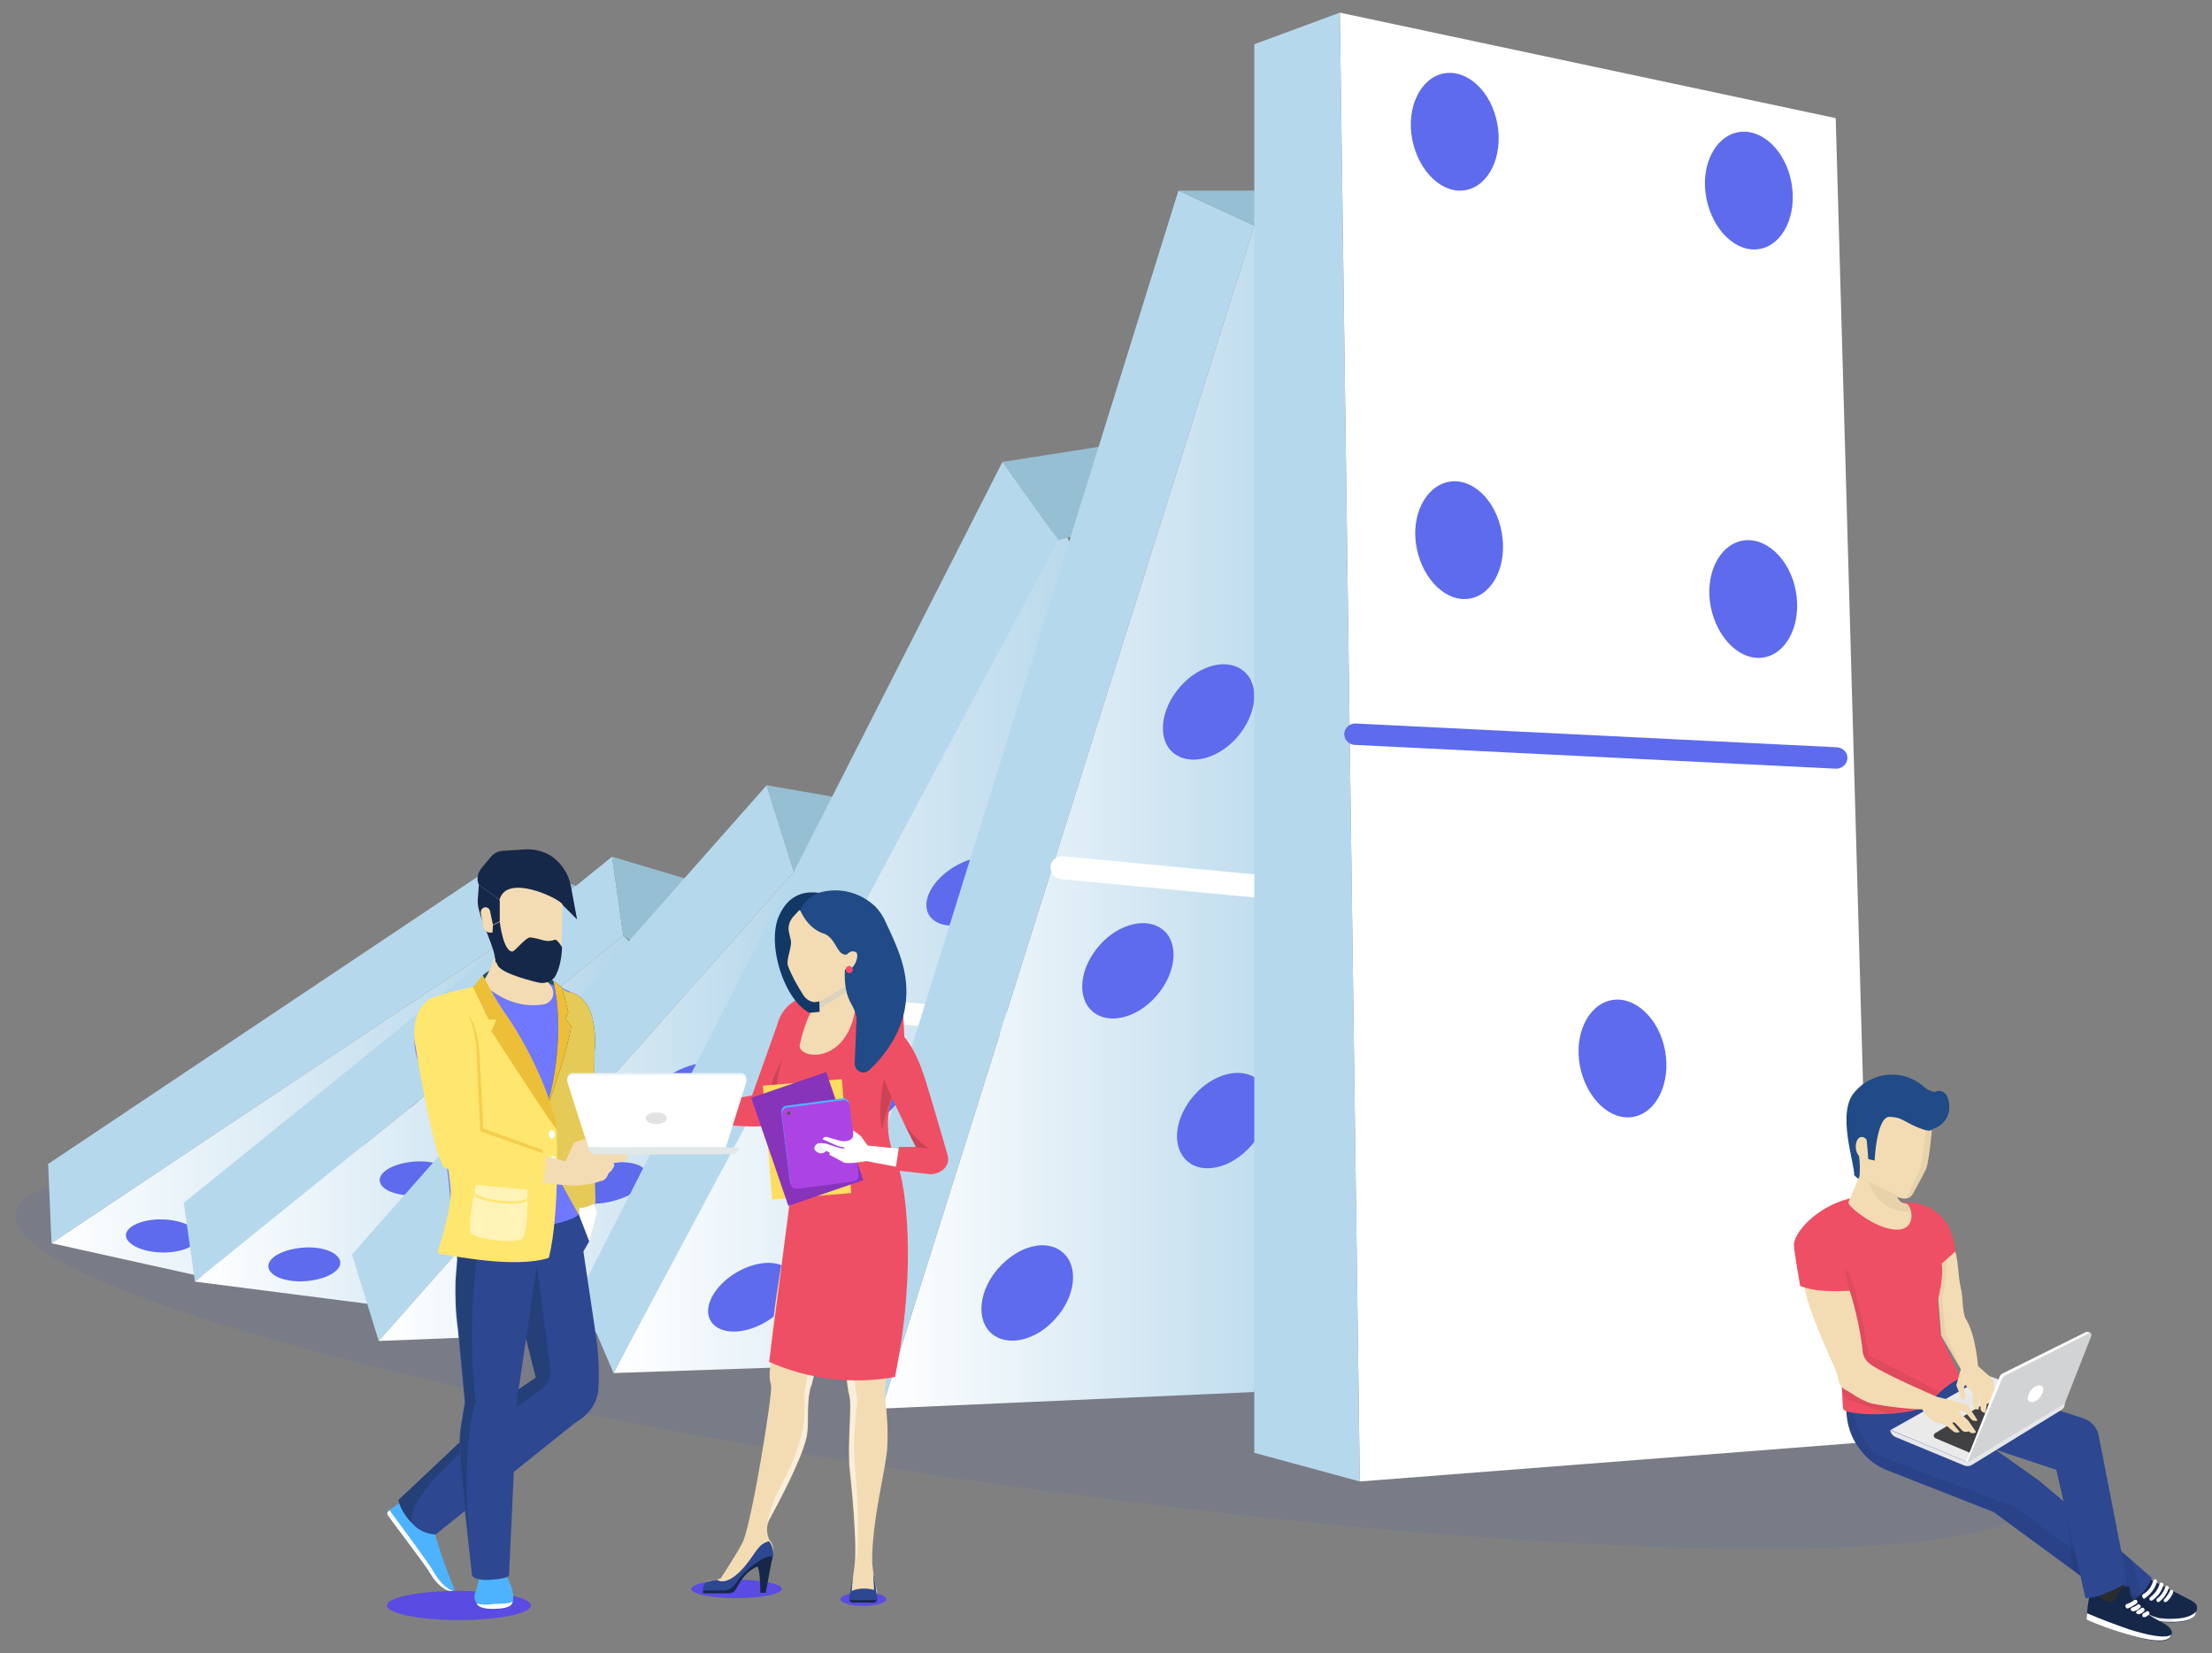 <?xml version="1.0" encoding="utf-8"?>
<!-- Generator: Adobe Illustrator 22.0.1, SVG Export Plug-In . SVG Version: 6.00 Build 0)  -->
<svg version="1.1" id="Layer_1" xmlns="http://www.w3.org/2000/svg" xmlns:xlink="http://www.w3.org/1999/xlink" x="0px" y="0px"
	 viewBox="0 0 455 340" style="enable-background:new 0 0 455 340;" xml:space="preserve">
<rect x="0" y="0" width="455" height="340" fill="#808080" stroke="none"/>
<style type="text/css">
	.st0{opacity:0.1;fill:#4456C6;enable-background:new    ;}
	.st1{fill:#B6D8EC;}
	.st2{fill:url(#SVGID_1_);}
	.st3{fill:#97BFD3;}
	.st4{fill:#5D6BEC;}
	.st5{fill:#060808;}
	.st6{fill:url(#SVGID_2_);}
	.st7{fill:url(#SVGID_3_);}
	.st8{fill:url(#SVGID_4_);}
	.st9{fill:#FFFFFF;}
	.st10{fill:url(#SVGID_5_);}
	.st11{fill:#162849;}
	.st12{opacity:0.1;}
	.st13{fill:#2D4791;}
	.st14{opacity:7.000000e-02;}
	.st15{fill:#202E3A;}
	.st16{fill:#2B2C2D;}
	.st17{fill:#EF4F64;}
	.st18{fill:#204B86;}
	.st19{fill:#F3DCB3;}
	.st20{opacity:5.000000e-02;}
	.st21{fill:#EAEAEA;}
	.st22{fill:#414042;}
	.st23{fill:#E6E7E8;}
	.st24{fill:#D1D3D4;}
	.st25{fill:#5A4BE2;}
	.st26{opacity:0.5;}
	.st27{opacity:0.15;}
	.st28{fill:#FFDD5E;}
	.st29{fill:#8734BB;}
	.st30{fill:#4DB3FF;}
	.st31{fill:#AC44E4;}
	.st32{fill:#5C5247;}
	.st33{fill:#EDF2F9;}
	.st34{fill:#123866;}
	.st35{fill:#C5C8C9;}
	.st36{fill:#FF486F;}
	.st37{fill:#D89C73;}
	.st38{fill:#253F77;}
	.st39{fill:#215266;}
	.st40{fill:#894437;}
	.st41{fill:#7078FF;}
	.st42{fill:#22485B;}
	.st43{fill:#E5CA57;}
	.st44{fill:#EDBE37;}
	.st45{fill:#FFE66E;}
	.st46{fill:#E0B885;}
	.st47{opacity:0.6;}
	.st48{fill:#E2E7E8;}
</style>
<g>
	
		<ellipse transform="matrix(0.14 -0.99 0.99 0.14 -94.669 448.519)" class="st0" cx="210.7" cy="278.7" rx="26.8" ry="209.7"/>
	<polygon class="st1" points="9.9,239.4 104.1,176.4 104.8,192.8 10.6,255.7 	"/>
	
		<linearGradient id="SVGID_1_" gradientUnits="userSpaceOnUse" x1="10.63" y1="111.125" x2="106.47" y2="111.125" gradientTransform="matrix(1 0 0 -1 0 340)">
		<stop  offset="0" style="stop-color:#FFFFFF"/>
		<stop  offset="1" style="stop-color:#B4D6EA"/>
	</linearGradient>
	<polygon class="st2" points="52.1,264.9 10.6,255.7 104.8,192.8 106.5,194.6 	"/>
	<polygon class="st3" points="104.1,176.4 123.2,184.1 110.6,197.7 104.8,192.8 	"/>
	<path class="st4" d="M40.7,254.4c-0.1,1.9-3.4,3.3-7.5,3.2s-7.4-1.8-7.3-3.6s3.4-3.3,7.5-3.2S40.8,252.5,40.7,254.4z"/>
	<path class="st5" d="M65.2,238.9c-0.1,1.9-3.4,3.3-7.5,3.2s-7.4-1.8-7.3-3.6s3.4-3.3,7.5-3.2S65.3,237,65.2,238.9z"/>
	<path class="st5" d="M86.3,225.6c-0.1,1.9-3.4,3.3-7.5,3.2s-7.4-1.8-7.3-3.6s3.4-3.3,7.5-3.1S86.4,223.7,86.3,225.6z"/>
	<polygon class="st1" points="37.8,247.4 125.9,176.2 128.2,192.4 40.1,263.6 	"/>
	
		<linearGradient id="SVGID_2_" gradientUnits="userSpaceOnUse" x1="40.1" y1="109.28" x2="129.99" y2="109.28" gradientTransform="matrix(1 0 0 -1 0 340)">
		<stop  offset="0" style="stop-color:#FFFFFF"/>
		<stop  offset="1" style="stop-color:#B4D6EA"/>
	</linearGradient>
	<polygon class="st6" points="82.2,269 40.1,263.6 128.2,192.4 130,194.1 	"/>
	<polygon class="st3" points="125.9,176.2 145.7,182.1 134.4,196.8 128.2,192.4 	"/>
	<path class="st4" d="M70,259.6c0.1,1.9-3.1,3.6-7.2,3.9s-7.5-1.1-7.6-3s3.1-3.6,7.2-3.9S69.8,257.7,70,259.6z"/>
	<path class="st4" d="M92.9,241.9c0.1,1.9-3.1,3.6-7.2,3.9s-7.5-1.1-7.6-3s3.1-3.6,7.2-3.9S92.8,240,92.9,241.9z"/>
	<polygon class="st1" points="72.4,258 157.7,161.5 163.3,179.3 77.9,275.8 	"/>
	
		<linearGradient id="SVGID_3_" gradientUnits="userSpaceOnUse" x1="77.95" y1="112.49" x2="165.65" y2="112.49" gradientTransform="matrix(1 0 0 -1 0 340)">
		<stop  offset="0" style="stop-color:#FFFFFF"/>
		<stop  offset="1" style="stop-color:#B4D6EA"/>
	</linearGradient>
	<polygon class="st7" points="126.2,273.9 77.9,275.8 163.3,179.3 165.6,180.8 	"/>
	<polygon class="st3" points="157.7,161.5 174.4,164.4 163.3,179.3 	"/>
	<path class="st4" d="M133.1,241.4c0.5,2.1-2.8,4.6-7.3,5.7s-8.6,0.2-9.1-1.9s2.8-4.6,7.3-5.7S132.6,239.3,133.1,241.4z"/>
	<path class="st4" d="M152.4,220.7c0.5,2.1-2.8,4.6-7.4,5.7s-8.6,0.2-9.1-1.9s2.8-4.6,7.4-5.7S152,218.6,152.4,220.7z"/>
	
		<linearGradient id="SVGID_4_" gradientUnits="userSpaceOnUse" x1="126.19" y1="145.455" x2="228.49" y2="145.455" gradientTransform="matrix(1 0 0 -1 0 340)">
		<stop  offset="0" style="stop-color:#FFFFFF"/>
		<stop  offset="1" style="stop-color:#B4D6EA"/>
	</linearGradient>
	<polygon class="st8" points="217.7,106.7 126.2,282.4 179.1,280.6 228.5,129.3 	"/>
	<polygon class="st3" points="206.2,95 226,91.9 226,108.8 217.7,111.1 	"/>
	<path class="st9" d="M217.7,211.4c-0.1,1.3-1.3,2.2-2.6,2.1l-47.3-4.5c-1.3-0.1-2.2-1.3-2.1-2.5c0,0,0,0,0,0l0,0
		c0.1-1.3,1.3-2.2,2.5-2.1c0,0,0,0,0,0l47.3,4.5C216.8,208.9,217.8,210.1,217.7,211.4C217.7,211.4,217.7,211.4,217.7,211.4
		L217.7,211.4z"/>
	<polygon class="st1" points="206.2,95 119.2,266 126.2,282.4 217.7,111.1 	"/>
	<path class="st4" d="M157.5,271.9c-4.6,2.7-9.6,2.6-11.3-0.2s0.7-7.3,5.3-10s9.6-2.6,11.3,0.2S162.1,269.2,157.5,271.9z"/>
	<path class="st4" d="M202.4,188.4c-4.6,2.7-9.6,2.6-11.3-0.2s0.7-7.3,5.3-10s9.6-2.6,11.3,0.2S207,185.6,202.4,188.4z"/>
	
		<linearGradient id="SVGID_5_" gradientUnits="userSpaceOnUse" x1="181.38" y1="171.96" x2="275.59" y2="171.96" gradientTransform="matrix(1 0 0 -1 0 340)">
		<stop  offset="0" style="stop-color:#FFFFFF"/>
		<stop  offset="1" style="stop-color:#B4D6EA"/>
	</linearGradient>
	<polygon class="st10" points="258,286.3 181.4,289.7 258,46.4 275.6,57.9 	"/>
	<polygon class="st1" points="242.4,39.2 258,46.4 181.4,289.7 169,274.8 	"/>
	<path class="st9" d="M268.1,183.2c-0.1,1.3-1.3,2.2-2.6,2.1l-47.3-4.5c-1.3-0.1-2.2-1.3-2.1-2.6c0,0,0,0,0,0l0,0
		c0.1-1.3,1.3-2.2,2.6-2.1l47.3,4.5C267.3,180.8,268.2,181.9,268.1,183.2C268.1,183.2,268.1,183.2,268.1,183.2L268.1,183.2z"/>
	<path class="st4" d="M217.2,271.1c-4,4.6-9.9,6-13.2,3.2s-2.7-8.9,1.4-13.5s9.9-6.1,13.2-3.2C221.9,260.4,221.3,266.5,217.2,271.1z
		"/>
	<path class="st4" d="M257.4,235.6c-4,4.6-9.9,6.1-13.2,3.2s-2.6-8.9,1.4-13.5s9.9-6,13.2-3.2S261.4,231,257.4,235.6z"/>
	<path class="st4" d="M237.9,204.8c-4,4.6-9.9,6.1-13.2,3.2s-2.6-8.9,1.4-13.5s9.9-6,13.2-3.2S241.9,200.2,237.9,204.8z"/>
	<path class="st4" d="M254.5,151.6c-4,4.6-9.9,6-13.2,3.2s-2.6-8.9,1.4-13.5s9.9-6.1,13.2-3.2C259.2,140.9,258.5,147,254.5,151.6z"
		/>
	<polygon class="st3" points="242.4,39.2 266.5,39.2 258,46.4 	"/>
	<polygon class="st9" points="275.6,2.6 279.7,304.7 385.3,296.5 377.6,24.3 	"/>
	<polygon class="st1" points="258,298.8 279.7,304.7 275.6,2.6 258,9.1 	"/>
	<path class="st4" d="M380,156c-0.1,1.2-1.1,2.1-2.3,2.1l-99.1-4.9c-1.2-0.1-2.1-1.1-2.1-2.3l0,0c0.1-1.2,1.1-2.1,2.3-2.1l99.1,4.9
		C379.1,153.8,380.1,154.8,380,156C380,156,380,156,380,156z"/>
	<path class="st4" d="M308,25.5c1.2,6.6-1.7,12.7-6.5,13.6s-9.7-3.8-11-10.4s1.7-12.7,6.5-13.6S306.8,18.8,308,25.5z"/>
	<path class="st4" d="M368.5,37.6c1.2,6.6-1.7,12.7-6.5,13.6s-9.7-3.8-11-10.4s1.7-12.7,6.5-13.6S367.3,30.9,368.5,37.6z"/>
	<path class="st4" d="M308.9,109.5c1.2,6.6-1.7,12.7-6.5,13.6s-9.7-3.8-11-10.4s1.8-12.7,6.6-13.6S307.7,102.8,308.9,109.5z"/>
	<path class="st4" d="M369.4,121.6c1.2,6.6-1.7,12.7-6.5,13.6s-9.7-3.8-11-10.4s1.7-12.7,6.5-13.6S368.2,115,369.4,121.6z"/>
	<path class="st4" d="M342.5,216.1c1.2,6.6-1.7,12.7-6.5,13.6s-9.7-3.8-11-10.4s1.7-12.7,6.5-13.6S341.3,209.5,342.5,216.1z"/>
</g>
<g>
	<path class="st11" d="M439.1,322.9c0,0,2.7,1.8,7.6,4.2l3.7,1.9c1.8,0.9,1.6,1.5,1.4,2.4c-0.1,0.3-0.2,0.6-0.4,0.9
		c-0.8,1.6-6,1.6-7.8,1.1s-7.3-2.9-7.4-4c-0.1-0.6-0.8-3.3,0.1-5.4C437.1,322.2,439.1,322.9,439.1,322.9z"/>
	<path class="st9" d="M436.3,329.3c0.1,1.1,5.7,3.5,7.4,4s7,0.5,7.8-1.1c0.1-0.3,0.2-0.5,0.3-0.8c-0.9,1-2.9,1.9-7.6,1.4
		c-3.1-0.7-5.8-2.9-8.1-4.5C436.2,328.7,436.3,329.1,436.3,329.3z"/>
	<g class="st12">
		<path d="M446.9,333.3c-1-0.5-5-2.3-6.5-5.1c-1.1-2.1-0.9-2.2-0.9-2.2s-1.1-0.2-2.2,2c-0.1,0.4-0.5,0.6-1.1,0.6
			c0.1,0.3,0.1,0.5,0.1,0.7c0.1,1.1,5.7,3.5,7.4,4c1.2,0.2,2.4,0.3,3.6,0.3C447.2,333.4,447,333.3,446.9,333.3z"/>
	</g>
	<path class="st13" d="M379.6,282.2l0.2,8.1c0.1,2.6,0.9,5.2,2.5,7.4l0,0c1.6,2.3,3.8,4,6.4,4.9l21.4,8.4l26,19.1
		c3-0.6,5.5-2.7,6.5-5.6c0,0-21.5-18.8-23.5-20.2l-21.1-15l-0.7-6.3L379.6,282.2z"/>
	<g class="st14">
		<path d="M439.6,328.4l-25.4-18.6c0,0-21.6-8-27-10.1s-6.8-12.8-6.8-12.8l-0.8-0.1l0.1,3.4c0.1,2.6,0.9,5.2,2.5,7.4l0,0
			c1.6,2.3,3.8,4,6.4,4.9l21.5,8.4l26,19.1C437.4,329.8,438.6,329.3,439.6,328.4z"/>
	</g>
	<g class="st14">
		<path d="M426.4,323L426.4,323l9.7,7.1c1.6-0.3,3.1-1.1,4.3-2.2l-1.8-6.9l-0.2-0.2c-3.7-3.3-9.2-8.1-13.5-11.7L426.4,323z"/>
	</g>
	<polygon class="st15" points="410.1,297.9 397.9,289.2 409.4,297.7 	"/>
	<polygon class="st15" points="396.3,285.5 397.9,289.2 397.4,284.8 	"/>
	<polygon class="st16" points="437.5,327.7 435.5,321.9 430.5,322.8 431.2,330.3 436.9,331.4 	"/>
	<path class="st11" d="M437.3,326.3c0.3-0.1,0.7,0,0.8,0.4c0,0.1,0,0.1,0,0.2c0,0.6,0.1,1.1,0.4,1.7c1.6,3,5.8,4.8,6.8,5.4
		s1.7,1.5,1.4,2.2s-0.4,2.9-11.2-0.7c-3.5-1.2-6.3-2.4-6.3-2.4c0.1-1.8,0.3-3.6,0.7-5.4c1.4-0.1,2,1,3.4,1.6
		c0.7,0.4,1.5,0.2,1.9-0.5c0-0.1,0.1-0.1,0.1-0.2C435.6,327.5,436.4,326.7,437.3,326.3z"/>
	<path class="st9" d="M437.6,330.8h0.1c0.6-0.2,1.2-0.6,1.8-1c0.2-0.1,0.2-0.4,0.1-0.6c0,0,0,0,0,0c-0.1-0.2-0.4-0.2-0.6-0.1
		c0,0,0,0,0,0c-0.4,0.3-0.9,0.6-1.5,0.8c-0.2,0.1-0.4,0.3-0.3,0.5C437.3,330.7,437.4,330.8,437.6,330.8L437.6,330.8z"/>
	<path class="st9" d="M438.8,331.4h0.1c0.5-0.1,0.9-0.4,1.3-0.7c0.2-0.2,0.2-0.4,0-0.6c-0.2-0.2-0.4-0.2-0.6,0
		c-0.3,0.2-0.6,0.4-1,0.5c-0.2,0.1-0.4,0.3-0.3,0.5c0,0,0,0,0,0C438.4,331.3,438.6,331.4,438.8,331.4z"/>
	<path class="st9" d="M439.9,332h0.1c0.4-0.1,0.8-0.3,1.1-0.7c0.1-0.2,0-0.5-0.2-0.6c-0.2-0.1-0.5,0-0.6,0.2
		c-0.2,0.1-0.4,0.2-0.6,0.3c-0.2,0.1-0.3,0.3-0.3,0.6C439.6,331.9,439.7,332,439.9,332L439.9,332z"/>
	<path class="st9" d="M441,332.6c0.1,0,0.1,0,0.2,0c0.3-0.1,0.6-0.3,0.8-0.5c0.2-0.2,0.2-0.4,0-0.6s-0.4-0.2-0.6,0l0,0l0,0
		c-0.1,0.1-0.3,0.2-0.5,0.3c-0.2,0.1-0.3,0.3-0.2,0.6C440.7,332.5,440.8,332.6,441,332.6L441,332.6z"/>
	<path class="st9" d="M446.7,336.1c0,0.1-0.9,1.5-8.8-1c-2.9-1-5.8-2.1-8.6-3.3c-0.1,0.8-0.1,1.3-0.1,1.3s2.8,1.3,6.3,2.4
		C446.3,339,446.4,336.7,446.7,336.1z"/>
	<path class="st13" d="M400.9,282.8l27.6,8.9c1.5,0.5,2.6,1.6,3.1,3.1l6,30.7c-1.5,0.9-3,1.6-4.6,2.2c-1.3,0.5-2.6,0.8-4,0.9
		l-6-26.4l-13.6-4.6l-11.5-8.5l-1.6-3.7L400.9,282.8z"/>
	<path class="st13" d="M425,300.8l-23.4-10l-1.1,0.4l8.9,6.6l13.6,4.5l6,26.4c1.4-0.1,2.7-0.4,4-0.9L425,300.8z"/>
	<path class="st17" d="M381.5,246.3l10.6,1c3.7-0.1,9.5,2.1,10.1,10.1c0.1,1.6-3.6,9.8-3.6,9.8l0.6,7.5c0,0,4.1,8.7,4.1,8.7
		c-2.5,1.2-4.6,3-6.3,5.1c-1.8,2.7-16.2,3-17.8,1.4c-0.3-0.3-0.2-6.9-0.8-8.4c-2.4-6.7-7.2-16.7-7.2-16.7l-0.9-0.3
		c0,0-1.4-7.7-1.3-8.7C369.5,252.6,374.9,247.4,381.5,246.3z"/>
	<g class="st14">
		<path d="M384.4,278.7c-3.9-21.1-4.9-17.1-4.9-17.1l0.9,3.8l-2.1,15.7v0.1c0.4,1.4,0.6,2.9,0.5,4.4c0.1,1.1,0.8,2.1,1.9,2.5
			l7.2,2.5c4-0.2,8.1-1,9.1-2.3c0.5-0.8,1.2-1.5,1.9-2.1C391.5,282.3,385.7,279.4,384.4,278.7z"/>
	</g>
	<path class="st18" d="M397.5,232.2c2.3-0.6,3.8-2.9,3.4-5.2c-0.4-3.4-2.8-2.4-2.8-2.4c-1-0.1-1.9-0.6-2.6-1.3
		c-4.2-3.5-10.5-2.9-14,1.3c-3.8,4.2,0,14.6-0.1,17.1C386.6,247.5,397.5,232.2,397.5,232.2z"/>
	<path class="st18" d="M392.8,226.3c4.6,1.4,5.3-1.8,5.3-1.8s2.3-1,2.8,2.4c0.3,2.3-1.1,4.6-3.4,5.2c0,0-1.2,1.1-3,2.5l-7.2-3.4
		C387.3,231.3,388.2,225,392.8,226.3z"/>
	<path class="st19" d="M393.2,231.3c-2.4-1.2-2.2-1.4-4.4-1.6c-2.8-0.3-3.2,9-3.2,9l-1.3-0.3c0,0-0.3-4.2-0.4-4.1
		c-1.8-1.7-3,1.7-1.5,3.5c0.2,1.4,0.2,2.7,0.1,4.1l-2.3,5.4c-0.1,0.8,5.5,5.5,9.9,5.6s3.2-5.3,1.9-5.4c-0.8,0-1.4-0.5-1.7-1.3l0,0
		h0.1c1.3,0.5,2.4,0.5,3.1-0.7c0.4-0.7,2.4-4.4,2.7-5.1c0.6-1.4,1.2-8,1.2-8S396.8,233.1,393.2,231.3z"/>
	<g class="st20">
		<path d="M393.2,249.1c-0.2-1-0.6-1.7-1.1-1.8c-0.8,0-1.4-0.5-1.7-1.3l0,0h0.1l-6.3-3C384.2,243,386.7,250,393.2,249.1z"/>
	</g>
	<g class="st20">
		<path d="M396.1,232.4L396.1,232.4c0,0-0.6,6.6-1.2,8.1c-0.3,0.7-2.4,5.2-2.8,5.9c0.6-0.1,1.2-0.4,1.5-1c0.4-0.7,2.4-4.4,2.7-5.1
			c0.6-1.4,1.2-8,1.2-8S397.2,232.6,396.1,232.4z"/>
	</g>
	<polygon class="st21" points="388.9,294.1 404.7,300.7 424.7,288.5 408.8,282.9 	"/>
	<path class="st22" d="M398.1,295.8l7.1,3c0.1,0.1,0.3,0.1,0.5,0l15.7-9.2c0.3-0.1,0.4-0.4,0.3-0.7c-0.1-0.2-0.2-0.3-0.4-0.3
		l-8.4-2.5c-0.1,0-0.3,0-0.4,0l-14.5,8.7c-0.2,0.1-0.3,0.5-0.2,0.7C397.9,295.7,398,295.7,398.1,295.8z"/>
	<path class="st23" d="M404.7,300.7l-15.9-6.6l0,0c0.1,0.7,0.5,1.2,1.2,1.5l14,5.8c0.5,0.2,1.1,0.2,1.6-0.1L424,290
		c0.5-0.3,0.8-0.9,0.7-1.5L404.7,300.7z"/>
	<polygon class="st23" points="404.3,286.6 407.5,288 402,291.2 398.9,289.8 	"/>
	<path class="st19" d="M403.4,281.4l-1,3.5l1.2,3.1c0,0,1-0.2,0.6-1.4c-0.3-0.6-0.3-1.2,0-1.8l1.4,1.4c0.1,0.1,0.2,0.3,0.2,0.5
		c0,0.5,0,1.5,0,2.1c0,0.3,0.1,0.7,0.4,0.9c0.2,0.2,0.5,0.2,0.8,0.2c0.1-0.5,0.2-3.3,0.2-3.3l0.2,3.1c0,0.4,0.3,0.7,0.6,0.8l0.4,0.1
		l0.3-1.9h0.1c0.5,0,0.9-0.4,0.9-0.9l0.1-0.9l0.3-0.4c0.1-0.2,0.2-0.4,0.2-0.7l-0.3-1.7c0-0.3-0.2-0.5-0.4-0.7l-2.9-2.6L403.4,281.4
		z"/>
	<path class="st9" d="M404.7,300.7l-0.3-0.1l6.9-17.4c0.1-0.4,0.5-0.7,0.8-0.8L429,274c0.3-0.1,0.6-0.1,0.9,0.1l0.1,0.1L404.7,300.7
		z"/>
	<path class="st24" d="M404.7,300.7l7-16.9c0.2-0.5,0.6-0.9,1.1-1.1l16.9-8.5c0.2-0.1,0.4,0,0.5,0.2c0,0.1,0,0.2,0,0.3l-5.5,14
		L404.7,300.7z"/>
	<path class="st9" d="M420.3,285.9c-0.2,1-0.8,1.9-1.7,2.3c-0.9,0.4-1.6,0.1-1.5-0.8c0.2-1,0.8-1.9,1.7-2.3
		C419.7,284.7,420.4,285,420.3,285.9z"/>
	<path class="st19" d="M371.2,264.8c0.6,4.4,5.4,14.7,6,16.1c0.5,1,0.8,2.1,1,3.1c0.1,0.8,0.7,1.5,1.5,1.9c0.9,0.4,3,2.2,5.5,2.8
		c3.6,0.7,7.3,1.1,11,1.2l2-2.7c0,0-11.8-5.1-13.7-6.8c-0.9-0.7-1.4-1.8-1.4-3c-0.5-4-1.4-8-2.6-11.9
		C380.4,265.4,374.9,266,371.2,264.8z"/>
	<path class="st19" d="M399.4,259.9c0,0,1.1-1,2.8-2.5c0.7,2.6,0.5,4.4,1.1,7.4c0.6,2.4,0.2,3.8,0.9,6.2c2.3,3.4,2.7,10.4,2.7,10.4
		s-2.1,2.8-3.4,0.5c-1.8-3.1-4.2-7.2-4.2-7.2l-0.6-7.5C398.6,267.2,399.9,262.8,399.4,259.9z"/>
	<g class="st20">
		<path d="M399.5,267.1c0.6-2.6,0.8-5.3,0.9-8l-0.9,0.8c0.4,3-0.8,7.3-0.8,7.3l0.6,7.5c0,0,2.4,4.1,4.2,7.2
			c-1.2-3.3-3.3-7.4-3.3-7.4L399.5,267.1z"/>
	</g>
	<path class="st19" d="M398.1,287.2l5.9,1.5c0.4,0.1,0.8,0.3,1,0.7l1.7,2.6c0.1,0.1,0,0.2,0,0.2c0,0,0,0-0.1,0l0,0
		c-0.5,0.1-0.9,0-1.2-0.4l-1.2-1.4l-1.6-0.3l2.2,2l1.6,2.3c0,0.1,0,0.1,0,0.2l0,0c-0.4,0.3-1,0.2-1.4-0.2l0,0h-0.1
		c-0.5,0.2-1.1,0.1-1.4-0.3l-1.3-1.4l-1-0.5l1.9,2.3l0,0c-0.4,0.2-0.9,0.2-1.3-0.1l-1.7-1.4l-1.4-0.3l0,0c-1.6-0.4-2.8-1.6-3.4-3.1
		l-0.3-0.9L398.1,287.2z"/>
	<path class="st9" d="M441,328.8c0.1,0,0.2,0,0.2-0.1c1.2-0.8,2.1-2,2.5-3.4c0-0.2-0.1-0.4-0.3-0.5c0,0,0,0,0,0
		c-0.2,0-0.4,0.1-0.5,0.3c-0.3,1.2-1,2.2-2.1,2.8c-0.2,0.1-0.2,0.4-0.1,0.6c0,0,0,0,0,0C440.8,328.7,440.9,328.8,441,328.8z"/>
	<path class="st9" d="M442.5,329.2c0.1,0,0.2,0,0.3-0.1c1.1-0.8,1.9-1.9,2.2-3.1c0.1-0.2-0.1-0.4-0.3-0.5c-0.2-0.1-0.4,0.1-0.5,0.3
		c-0.3,1.1-1,2-1.9,2.7c-0.2,0.1-0.2,0.4-0.1,0.6c0,0,0,0,0,0C442.3,329.2,442.4,329.2,442.5,329.2z"/>
	<path class="st9" d="M443.9,329.5c0.1,0,0.2,0,0.3-0.1c0.9-0.7,1.5-1.6,1.9-2.7c0.1-0.2,0-0.4-0.2-0.5c0,0,0,0,0,0
		c-0.2-0.1-0.4,0-0.5,0.2c0,0,0,0,0,0c-0.3,0.9-0.9,1.8-1.7,2.4c-0.2,0.2-0.2,0.4,0,0.6C443.7,329.5,443.8,329.5,443.9,329.5
		L443.9,329.5z"/>
	<path class="st9" d="M445.4,329.5c0.1,0,0.2,0,0.3-0.1c0.6-0.5,1-1.1,1.3-1.8l0-0.1c0.1-0.2,0-0.4-0.2-0.5c-0.2-0.1-0.4,0-0.5,0.2
		l0,0.1c-0.3,0.6-0.7,1.2-1.1,1.6c-0.2,0.2-0.2,0.4,0,0.6c0,0,0,0,0,0C445.2,329.4,445.3,329.5,445.4,329.5z"/>
</g>
<g>
	<path class="st4" d="M112.7,226.8c0.1,1.9-3.1,3.6-7.2,3.9s-7.5-1.1-7.6-3s3.1-3.6,7.2-3.9S112.6,224.9,112.7,226.8z"/>
	<path class="st4" d="M110.7,265.6c0.5,2.1-2.8,4.6-7.4,5.7s-8.6,0.2-9.1-1.9s2.8-4.6,7.3-5.7S110.2,263.5,110.7,265.6z"/>
	<path class="st4" d="M180.3,230.6c-4.6,2.7-9.6,2.6-11.3-0.2s0.7-7.3,5.3-10s9.6-2.6,11.3,0.2S184.9,227.8,180.3,230.6z"/>
	<ellipse class="st25" cx="94.4" cy="330.2" rx="14.8" ry="3"/>
	<ellipse class="st25" cx="151.5" cy="326.8" rx="9.3" ry="1.9"/>
	<ellipse class="st25" cx="177.6" cy="328.9" rx="4.7" ry="1.4"/>
	<path class="st19" d="M184.6,255.1l-10.1-7.8l-12,2.8c0,0-4,20.5-3.9,28.1c0,1.1-0.1,2.3-0.2,3.4c-0.2,1.1-0.1,2.2,0.2,3.3
		c0.4,1.4-3.8,27.3-5.7,32c-0.7,1.7-4.7,7.8-4.7,7.8l-2.2,0.4c-0.4,0.1-0.8,0.4-0.8,0.9c0,0.6,0.4,1,0.9,1c0,0,0,0,0.1,0h2.3
		c0.8,0,1.6-0.4,2.1-1l1.6-1.9c1.5-1.8,3.6-3,5.9-3.2c0.6-0.4,1-1.1,1-1.8c0-0.8-0.2-1.6-0.7-2.2c-0.1-0.1-0.1-0.2-0.2-0.3
		c-0.6-1.4-0.6-3,0.2-4.3c2-3.7,6.5-12.2,7.5-16.6c0.7-3.1-0.2-6.8,1-10.9c0.9-4,3.9-12.8,5.1-20.9l1.5,13.9
		c0.4,2.4,0.6,7.1,1.2,9.3s-0.5,10,0.1,15.5c0.8,7.3,1.4,15.9,1,19.2c-0.2,1.7-0.8,6-0.8,6l0.5,1.1h4.1l0.5-0.6
		c0.2-0.3,0.4-0.7,0.3-1.1c-0.5-1.9-0.8-3.8-1-5.7c-0.1-8.9,2.9-19.6,3.1-23.7c0.2-3.3,0-6.6-0.4-9.9c-0.1-1-0.1-2,0-2.9
		C184.2,273.5,184.6,255.1,184.6,255.1z"/>
	<g class="st26">
		<path class="st9" d="M166.5,286c-0.7,3.6-0.1,6.9-0.7,9.7c-1,4.5-5.5,13-7.5,16.6c-0.2,0.4-0.4,0.8-0.5,1.3
			c1.2-7.3,4.7-9.2,7.1-18.7c0.7-2.8,0.6-4.4,0.6-8.4c0-1,6.3-33.4,6.3-33.4s4.3,33.7,4.5,34.6c0.2,1.1-1,7.4-0.5,13
			c1.5,16.7,0,22.2,0.1,21.1c0.4-3.3-0.2-11.9-1-19.2c-0.6-5.4,0.4-13.3-0.1-15.5s-0.8-6.9-1.2-9.3l-1.5-13.9
			c-1.2,8.1-4.2,17-5.1,20.9C166.6,285.4,166.5,285.7,166.5,286z"/>
	</g>
	<path class="st11" d="M175.4,329.6h4.3c0.4,0,0.7-0.3,0.7-0.7l0,0h-5.7C174.7,329.3,175,329.6,175.4,329.6L175.4,329.6z"/>
	<g class="st27">
		<path d="M174.9,327.8l0.5,1.1h4.1l0.2-0.2c0.2-0.3,0.2-0.7-0.1-0.9c-0.1-0.1-0.2-0.1-0.3-0.1l-2.4-0.4c-0.5-0.1-0.9,0-1.4,0.2
			L174.9,327.8z"/>
	</g>
	<path class="st13" d="M180.4,328.5L180.4,328.5c-0.2-1.7-0.4-3.3-0.8-4.9l0.2,3.4c-1.5-0.4-3.1-0.4-4.6,0.2l0.2-2.9l-0.6,3.8
		c-0.1,0.3-0.1,0.5-0.1,0.8c0,0.1,0.1,0.2,0.2,0.2h5.2c0.1,0,0.2-0.1,0.3-0.2c0,0,0,0,0,0C180.5,328.7,180.5,328.6,180.4,328.5z"/>
	<path class="st13" d="M159,320.2c0.2-1.1-0.1-2.3-0.8-3.2c-2.2,0.5-2.6,2.2-4.8,4.9c-3.1,3.8-5.2,3.6-5.9,3c-0.5,0.1-1,0.1-1.5,0.3
		c-0.8,0.1-1.5,0.9-1.4,1.7c0,0.1,0,0.1,0,0.2h5.9l2.9-3.5l2.5-1.7l2.9-0.9"/>
	<path class="st11" d="M152.2,324.5l-1.2,1.6c-0.5,0.6-1.3,1-2.1,1h-4.3v0.6h5.3c0.6,0,1.2-0.3,1.5-0.9c1.1-2,2.3-3.8,4.4-4.6
		c0.6,0.7,0.6,5.4,0.6,5.4h1.1l1.4-7.5h-0.6C156.3,320.5,153.6,322.8,152.2,324.5z"/>
	<path class="st17" d="M168.1,204.6c0,0-6.5-0.2-8.2,6.1l-5.2,14.6l-13.5,2.4l0.9,2.6c0,0,14.7,2.6,16.7,0.7l3.4-5.8l1,1.9l0,0
		c0.6,7.1,0.2,14.2-0.9,21.3l-4.1,31.7c8.1,3.6,17.2,4.7,25.9,3.1c4.7-23.2,2-39.5,0.7-43.2c-0.4-1-0.8-1.9-1.1-2.9
		c-1.3-3.5-1.4-7.3-0.3-10.8l2.8-8.8l-0.4-9.1c0,0-0.7-0.8-4.8-2.4S168.1,204.6,168.1,204.6z"/>
	<g class="st27">
		<path d="M182,229.9l2.4-7.5l-2.3-1.9c0,0-1.9,8.1-0.6,11.8C181.6,231.4,181.8,230.6,182,229.9z"/>
	</g>
	<g class="st27">
		<path d="M159.4,231.3L159.4,231.3l1.5-2.5l0,0c-1.1-2.4-1.4-5.2-0.8-7.8l0.8-3.3l-1.2,2.6C158,223.8,157.9,227.8,159.4,231.3z"/>
	</g>
	<g class="st27">
		<path d="M174.6,231.1c0,0-4.8-0.8-7-1s-4.3,0.5-4.1,0.7C167.2,231.7,171,231.8,174.6,231.1z"/>
	</g>
	
		<rect x="157.8" y="222.5" transform="matrix(0.997 -8.193851e-02 8.193851e-02 0.997 -18.634 14.386)" class="st28" width="16.3" height="23.5"/>
	
		<rect x="157.8" y="222.5" transform="matrix(0.946 -0.325 0.325 0.946 -67.068 66.589)" class="st29" width="16.3" height="23.5"/>
	<path class="st30" d="M161.8,227.4l11.5-1.5c0.7-0.1,1.3,0.4,1.4,1.1l1.8,14.2c0.1,0.7-0.4,1.3-1.1,1.4l-11.5,1.5
		c-0.7,0.1-1.3-0.4-1.4-1.1l-1.8-14.2C160.7,228.1,161.1,227.4,161.8,227.4z"/>
	<path class="st31" d="M161.9,227.8l11.5-1.5c0.7-0.1,1.3,0.4,1.4,1.1l1.8,14.2c0.1,0.7-0.4,1.3-1.1,1.4l-11.5,1.5
		c-0.7,0.1-1.3-0.4-1.4-1.1l-1.8-14.2C160.7,228.6,161.2,227.9,161.9,227.8z"/>
	<path class="st32" d="M162.6,228.9c0,0.2-0.1,0.3-0.3,0.4c-0.2,0-0.3-0.1-0.4-0.3c0,0,0,0,0,0c0-0.2,0.1-0.3,0.3-0.4
		C162.5,228.6,162.6,228.8,162.6,228.9z"/>
	<path class="st33" d="M170.2,236c-0.1,0.8-0.7,1.3-1.5,1.2c-0.5-0.1-1-0.4-1.2-0.9c0-0.7,0.5-1.2,1.2-1.2
		C169.4,235,170,235.4,170.2,236z"/>
	<path class="st9" d="M189.1,236.7l-10.6-1.1c-0.4-0.5-0.8-1-1.1-1.5c-0.1-0.2-0.3-0.4-0.5-0.6l-1.4-1c0,0,0,0.9,0,1
		c-0.1,1.1-1.4,1.3-2.4,1.2l-2.2-0.6c-1.1-0.4-1.3-0.4-1.7,0.2l2.9,1.3c0.5,0.2,1,0.3,1.6,0.4c0.3,0.6-2-0.2-2-0.2l-1.8-0.6
		c-0.3-0.1-0.7,0.1-0.8,0.4L169,236c0.1,0.3,1.7,1.1,1.7,1.1l-0.1,0.4l3,1.6c0,0,0.8,0.4,4.6-0.3l8.9,1.7L189.1,236.7z"/>
	<path class="st17" d="M190.5,222.6c0.9,2.8,4.4,14.9,4.4,14.9c0.8,2.8-2.1,4.1-3.6,4l-7.1-0.8l0.7-4.8h3.5c0,0-1.9-3.6-3.6-7.3
		c-2.7-5.7-5.1-10.4-3.4-15l1-2.2C184.9,211.1,188,214.4,190.5,222.6z"/>
	<path class="st34" d="M170.8,184.3c0,0-7.5-3.5-10.7,4.4c-2.7,6.8,2.6,20.9,9.1,20.1C179.3,207.4,170.8,184.3,170.8,184.3z"/>
	<path class="st19" d="M168.4,202.7l0.2,5.4l-1.9,0.2c-1,2.1-1.7,4.3-2.2,6.6c-0.4,2.7,8,4,10.8-4.7s-2.7-11-2.7-11L168.4,202.7z"/>
	<g class="st26">
		<path class="st35" d="M172.6,199.2l-4.2,3.4l0.2,4.8l0.1-0.1l6.6-3.9l-0.1-1.4C174.6,201,173.7,200,172.6,199.2z"/>
	</g>
	<path class="st19" d="M162.6,193.1c0.5,1.6-1,4.1-0.5,5.6c0.8,2.1,1.9,4,3.1,5.9c0.5,0.8,1.3,1.4,2.2,1.5l0,0
		c0.6,0,1.2-0.1,1.7-0.4l6.3-3.7l-0.8-10.9l-10.2-3.9l-1.2,1.3c-0.8,0.9-1.2,2.1-0.9,3.3L162.6,193.1z"/>
	<path class="st18" d="M164.6,187.2c0,0,1.4,3.7,4.8,4.8c2.7,0.9,2.7,4.8,4.9,4.3c-0.6,2.3-0.7,4.8-0.3,7.1c0.6,3.1,1.6,3.1,2.2,5.9
		c-0.1,3.1-0.3,6.3-0.4,9.4c0,1,0.7,1.8,1.7,1.9c0.5,0,0.9-0.2,1.3-0.5c3.1-2.9,7.2-8,7.6-14.9c0.4-5.8-1.9-10.6-4.2-15.5
		c-0.5-1.2-1.3-2.4-2.2-3.3c-3.1-2.9-7.4-4-11.5-2.8c-0.8,0.3-1.5,0.7-2.2,1.2C165.7,185.5,165,186.3,164.6,187.2z"/>
	<path class="st19" d="M173.9,196.9c0.2-0.6,0.6-1,1.2-1.2c0.3-0.1,0.6,0,0.9,0.1c0.9,0.4-0.1,3.5-1.6,3.7
		C173.2,199.6,173.6,197.8,173.9,196.9z"/>
	<path class="st36" d="M175.4,199.6c-0.1,0.4-0.5,0.6-0.9,0.5c-0.4-0.1-0.6-0.5-0.5-0.9c0.1-0.4,0.5-0.6,0.9-0.5c0,0,0,0,0,0
		C175.3,198.9,175.5,199.3,175.4,199.6C175.4,199.6,175.4,199.6,175.4,199.6z"/>
	<path class="st37" d="M163.9,195c0,0,0,0.1,0.1,0.1C164,195.1,163.9,195,163.9,195z"/>
	<g class="st27">
		<path d="M186,231.2c1.3,2.6,2.4,4.8,2.4,4.8l2.6,0.2C189.1,234.8,187.4,233.1,186,231.2z"/>
	</g>
	<path class="st30" d="M84.7,308.3L84.7,308.3c-1.5,0.3-2.9,1-4.1,1.9l-0.7,0.6c-0.2,0.2-0.3,0.4-0.2,0.7c0.5,0.9,7.5,9.9,8.8,12.1
		s3.8,4.4,5,3.4c-3.8-9.5-4.3-12.8-4.3-12.8L84.7,308.3z"/>
	<path class="st9" d="M89.4,323.6c-1.1-2-7.6-10.7-9.3-13l-0.2,0.2c-0.2,0.2-0.3,0.4-0.2,0.7c0.5,0.9,7.5,9.9,8.8,12.1
		c1.1,2,3.2,3.9,4.6,3.6C91.9,326.8,90.3,325.2,89.4,323.6z"/>
	<path class="st13" d="M118.1,292.8l-28.5,22.8c-1.9-0.1-3.7-0.9-4.9-2.4c-2.5-2.6-2.7-4.7-2.7-4.7l22.7-21.4l5.9-4L118.1,292.8z"/>
	<path class="st38" d="M113.7,284.1c0,0-30.6,20.5-29,29.1c-2.5-2.6-2.7-4.7-2.7-4.7l22.7-21.4l5.9-4L113.7,284.1z"/>
	<path class="st39" d="M99.3,200.6c-0.6,3.6,8.5,10.3,8.5,10.3s7.1,6,7.9,1.1s-1.9-10.3-1.9-10.3S105.1,195.5,99.3,200.6z"/>
	<g id="_Group_">
		<path class="st19" d="M102.4,190.6l8,3.6l0.2,3.4c0,1.8,0.9,3.5,2.3,4.6c0,0,9.3,9.2,1.7,9.7s-15.4-9.8-15.4-9.8
			C102.9,197.1,102.4,190.6,102.4,190.6z"/>
	</g>
	<path class="st9" d="M122.3,216.4l-1.4,20.2l1.1,10.8l0.8,1.9l-1.6,6.1l-2.1-5.4c0,0-2.8-23.9-2.8-24.5s0-9.9,0-9.9L122.3,216.4z"
		/>
	<path class="st13" d="M118.5,245.4l0.6,4.5l2.1,5.4l-1.2,2.1l2.6,17.4c0.5,3.5,0.7,7,0.5,10.6l0,0c-0.1,2.6-1.5,5-3.7,6.5l-1.3,0.9
		l-7.7-0.9l0.5-7.1l-9.9-37.6L118.5,245.4z"/>
	<path class="st38" d="M109.9,256.2l3.3,25.4c0.2,1.4-0.4,2.8-1.4,3.7l-0.9,0.8l-9.8-39L109.9,256.2z"/>
	<path class="st30" d="M103.1,320.7c-0.1,2.2,1.6,3.7,2.3,6.4c0.4,1.8,0.6,3.7-3.8,3.8c-4.1,0.1-4.1-2.4-4-2.8s1.5-5.2,1.5-5.2
		L103.1,320.7z"/>
	<path class="st9" d="M101.5,329.9c-1.2,0.2-2.3,0.2-3.5-0.1c0.5,0.8,1.5,1.1,3.6,1.1c2.6-0.1,3.6-0.4,3.9-1.5
		C104.6,329.9,103.3,329.8,101.5,329.9z"/>
	<path class="st13" d="M115.4,246.1l-0.9,7.9c-0.2,1.5-1,2.9-2.4,3.7l0,0c-0.8,0.5-1.3,1.3-1.6,2.2l-4.1,27.7l-1.7,36.4
		c0,0,0.2,0.6-3.5,0.9s-4.1-0.9-4.1-0.9l-1.9-17c-0.4-4.4-1.1-9.3-0.4-13.7l0.8-4.9l-1.4-14.9c-0.5-3.4-0.6-6.8-0.5-10.2l0.3-3.8
		c0.1-0.7,0-1.4-0.3-2.1l0,0c-0.7-2-0.9-4.2-0.7-6.3l0.6-5.9L115.4,246.1z"/>
	<path class="st38" d="M97.8,288.2c-1.1-10.1-1-20.3,0.4-30.3c0,0,9.3,0,9.7-8.4l-14-4.2h-0.1l-0.6,5.9c-0.2,2.1,0,4.3,0.7,6.3
		c0.2,0.7,0.3,1.4,0.3,2.1l-0.3,3.8c-0.1,3.4,0.1,6.8,0.5,10.2l1.4,14.9l-0.8,4.9c-0.7,4.4,0,9.3,0.4,13.7l1.9,17
		C97.3,323.9,94,301.5,97.8,288.2z"/>
	<path class="st40" d="M99.3,249.3c-0.3,2.7-0.8,6.7-0.8,6.7s5.5,0.6,7-4.3S99.3,249.3,99.3,249.3z"/>
	<g id="_Group_2">
		<path class="st41" d="M91.2,205.1l8.1-2.9c0,0,5,5.5,12.3,4.4c1.3-0.1,2.4-1.3,2.2-2.6c-0.1-0.7-0.4-1.3-0.9-1.7
			c1.5,0.4,2.9,0.9,4.2,1.6c1.9,1,3.4,2.7,4.1,4.8c0.9,2.4,1.2,5,1,7.6c-0.3-0.1-2.6,1.4-2.6,1.4c0.2,1.8,0,3.6-0.5,5.4
			c-0.6,3.4-1.5,8.2-1.4,9.8c0.3,6.9,1.3,16,1.2,17c-1,1.1-10,4.6-26.1,1c-0.2-9.3-1.8-18.6-4.8-27.5l-1.9-4.9
			c-1.1-2.8-1.1-5.9-0.1-8.6C87,207.6,88.8,205.8,91.2,205.1z"/>
	</g>
	<path class="st42" d="M122.3,216.4l-0.1,20.2l-0.2,9.1c0,0-3,2-3.2,0.4c-0.7-6.2-2.5-20.2-2.5-20.7s0-9.9,0-9.9s1.4-9.3,0.9-11.5
		C123.6,205.6,122.3,216.4,122.3,216.4z"/>
	<path class="st43" d="M122.3,216.4l-0.1,20.2l0.3,10.8c0,0-3.5,2-3.7,0.4c-0.7-6.2-2.5-21.9-2.5-22.4s0-9.9,0-9.9s1.4-9.3,0.9-11.5
		C123.6,205.6,122.3,216.4,122.3,216.4z"/>
	<path class="st43" d="M115.5,203.2c2.1,10.9-3.4,25.9-3.4,25.9l0.9,9.8l6.1,11.1l0.2-5.9l-1.2-11.8c0,0,3.3-12.9,2.2-17.7
		s-2.3-10.2-3.2-10.5S115.5,203.2,115.5,203.2z"/>
	<path class="st42" d="M113.8,201.7c0,0,3.2,11.3-1.7,27.3c5-13.6,5.4-18,5.4-18l-1.2-1.4l0.6-1.5l-1.3-5L113.8,201.7z"/>
	<path class="st44" d="M113.8,201.7c0,0,3.2,11.3-1.7,27.3c5-13.6,5.4-18,5.4-18l-1.2-1.4l0.6-1.5l-1.3-5L113.8,201.7z"/>
	<path class="st45" d="M97.3,202.9c-1.7,0.6-6,1.2-8.8,2.6s4.4,35.2,4.2,39.9c-0.1,3.8-1.9,9.7-2.6,11.7c-0.1,0.3,0.1,0.7,0.4,0.8
		c0,0,0.1,0,0.1,0c3.2,0.5,15.6,3,22.3,0.8c2.3-9.2,1.6-26.4,1.6-26.4s-5-12.8-8.8-19C103.3,209.5,100.5,206,97.3,202.9z"/>
	<g class="st26">
		<path class="st9" d="M97.7,245.4c0.9,1.3,9.4,2.4,10.6,1.1c0.1-0.1,0.1-0.2,0.2-0.4c0-0.9,0-1.4,0-1.4l-10.6-1
			c0,0-0.1,0.6-0.3,1.4C97.6,245.2,97.6,245.3,97.7,245.4z"/>
	</g>
	<g class="st26">
		<path class="st9" d="M108.5,246.5c-0.1,0.1-0.1,0.3-0.2,0.4c-1.2,1.4-9.7,0.3-10.6-1c-0.1-0.1-0.1-0.3-0.2-0.4
			c-0.5,2.6-1.2,7.2-0.6,8.1c0.9,1.3,9.4,2.4,10.6,1.1C108.3,253.6,108.5,249.1,108.5,246.5z"/>
	</g>
	<path class="st9" d="M114.1,233.3c0,0.5-0.3,0.9-0.6,0.9s-0.6-0.4-0.6-0.9s0.3-0.9,0.6-0.9S114.1,232.8,114.1,233.3z"/>
	<path class="st9" d="M114.4,238.6c0,0.5-0.3,0.9-0.6,0.9s-0.6-0.4-0.6-0.9s0.3-0.9,0.6-0.9S114.4,238.1,114.4,238.6z"/>
	<path class="st44" d="M99.3,200.6l-2,2.4l3.2,6.7h1.6l-1,2.4c0,0,13.7,21.3,13.5,20.2c-1.5-8.2-6.4-17.5-9.8-22.6
		C102.7,206.8,100.9,203.7,99.3,200.6z"/>
	<path class="st46" d="M116.8,211.6c0,0.2-0.1,0.4-0.2,0.4s-0.2-0.2-0.2-0.4s0.1-0.4,0.2-0.4S116.8,211.4,116.8,211.6z"/>
	<g id="_Group_3" class="st47">
		<path class="st44" d="M99.4,232.1l-0.8-16c-0.4-3.5-1.2-6.5-2.7-7.9c-4.6-4.3-10.6-0.4-8.9,7.9c0,0,2.9,18,5,22.4
			c0.4,0.9,1.8,0.9,2.7,1c0,0,13.6,3.7,15.9,2.9c1.1-0.4,1-5.9,1-5.9L99.4,232.1z"/>
	</g>
	<g id="_Group_4">
		<path class="st19" d="M97.9,234.3l-0.6-11.5c-2,2-7.1,3.1-9.1,2.4c0,0,1.2,9.7,3.5,14.4c0.5,0.9,1.9,1,2.9,1
			c0,0,20.2,3.6,24.3,3.2S117,239,117,239L97.9,234.3z"/>
	</g>
	<g id="_Group_5">
		<path class="st45" d="M98.8,232.7L98,215.4c-0.4-3.8-1.3-7-2.9-8.6c-4.9-4.7-11.4-0.4-9.6,8.6c0,0,3.1,19.4,5.5,24.2
			c0.4,0.9,1.9,1,2.9,1c0,0,14.7,4,17.2,3.2c1.2-0.4,1.1-6.4,1.1-6.4L98.8,232.7z"/>
	</g>
	<path class="st33" d="M149.3,235.6H121l-4.3-13.5c-0.1-0.6,0.3-1.3,0.9-1.4c0.1,0,0.3,0,0.4,0h34.2c0.7-0.1,1.3,0.4,1.3,1.1
		c0,0.1,0,0.3,0,0.4L149.3,235.6z"/>
	<path class="st9" d="M149.3,236H121l-4.3-13.5c-0.1-0.6,0.3-1.3,0.9-1.4c0.1,0,0.3,0,0.4,0h34.2c0.7-0.1,1.3,0.4,1.3,1.1
		c0,0.1,0,0.3,0,0.4L149.3,236z"/>
	<g class="st26">
		<path class="st35" d="M137.2,230c0,0.6-1,1.2-2.2,1.2s-2.2-0.5-2.2-1.2s1-1.2,2.2-1.2S137.2,229.3,137.2,230z"/>
	</g>
	<path class="st48" d="M119.8,237.4h30.8c0.8,0,1.4-0.6,1.4-1.4c0,0,0,0,0,0h-33.6C118.4,236.8,119.1,237.4,119.8,237.4z"/>
	<path class="st48" d="M122.3,237.4H148c0.8,0,1.4-0.6,1.4-1.4h-28.5C120.9,236.8,121.5,237.4,122.3,237.4z"/>
	<g id="_Group_6">
		<path class="st19" d="M129.1,237.4h-6.8c-0.5,0-0.9-0.3-1.1-0.7c-0.1-0.2-0.2-0.5-0.2-0.7l0,0l-0.6-1.8l-2,0.7
			c-0.3,0.1-0.5,0.3-0.6,0.6l-2.2,5.1l-1.1,2.9l3.8,0.3c1.8,0,3.6-0.3,5.3-0.9c1.1-0.1,1.5-1.4,1.5-1.4c0-0.2,0.7-0.7,0.8-0.9
			l0.3-0.5c0.2-0.3,0.2-0.6,0-0.9c0.8-0.1,1.7-0.2,2.5-0.5C129.5,237.9,129.1,237.4,129.1,237.4z"/>
	</g>
	<path class="st11" d="M113.3,176L113.3,176c-1.6-1-3.5-1.4-5.4-1.3l-4.6,0.3c-0.9,0.1-1.7,0.5-2.3,1.2l-2,2.4c-0.8,1-1,2.3-0.5,3.4
		l0,0l4.2,3l13,1.1l3,3l-1.3-7C116.9,179.6,115.4,177.4,113.3,176z"/>
	<path class="st11" d="M102.7,185l-4.2-3l-0.2,2.7c-0.1,0.8,0,1.6,0.2,2.4l0,0c0.7,2.9,3.4,8.4,3.4,10.4s0.9-2.8,0.9-2.8l2.6-3.7
		L102.7,185z"/>
	<path class="st19" d="M115.7,186L115.7,186l-0.2,9.7c0,0.4-0.1,0.7-0.4,1l-1.2,1.3c-0.9,1-2.3,1.4-3.6,0.9l-6.7-2.1
		c-0.6-0.2-1.1-0.7-1.2-1.3l-1-3.7h-0.4c-0.8,0.1-1.5-0.5-1.6-1.3l-0.5-2.7c-0.1-0.5,0.3-1.1,0.8-1.2c0.1,0,0.1,0,0.2,0l0,0
		c0.4,0,0.8,0.3,0.9,0.8l0.6,2.8l1.4-0.7v-4.6l0,0C104.4,179.7,114.9,184.7,115.7,186z"/>
	<path class="st11" d="M111.8,193.4c0.7,0.2,1.5,0.2,2.2-0.1l0,0c0.6-0.3,1.6,1.5,1.6,1.5c0,1.8-0.5,4.8-1.6,6.3l0,0
		c-0.9,1-2.3,1.3-3.6,0.9c0,0-7-1.6-8-3.4s-1.1-6.8-1.1-6.8l0.1-1.5l1.4-0.7c0,0,0.7,6.1,2.6,6.1c0.5,0,2.8-3,3.7-2.9
		C109.9,192.9,110.8,193.1,111.8,193.4z"/>
</g>
</svg>